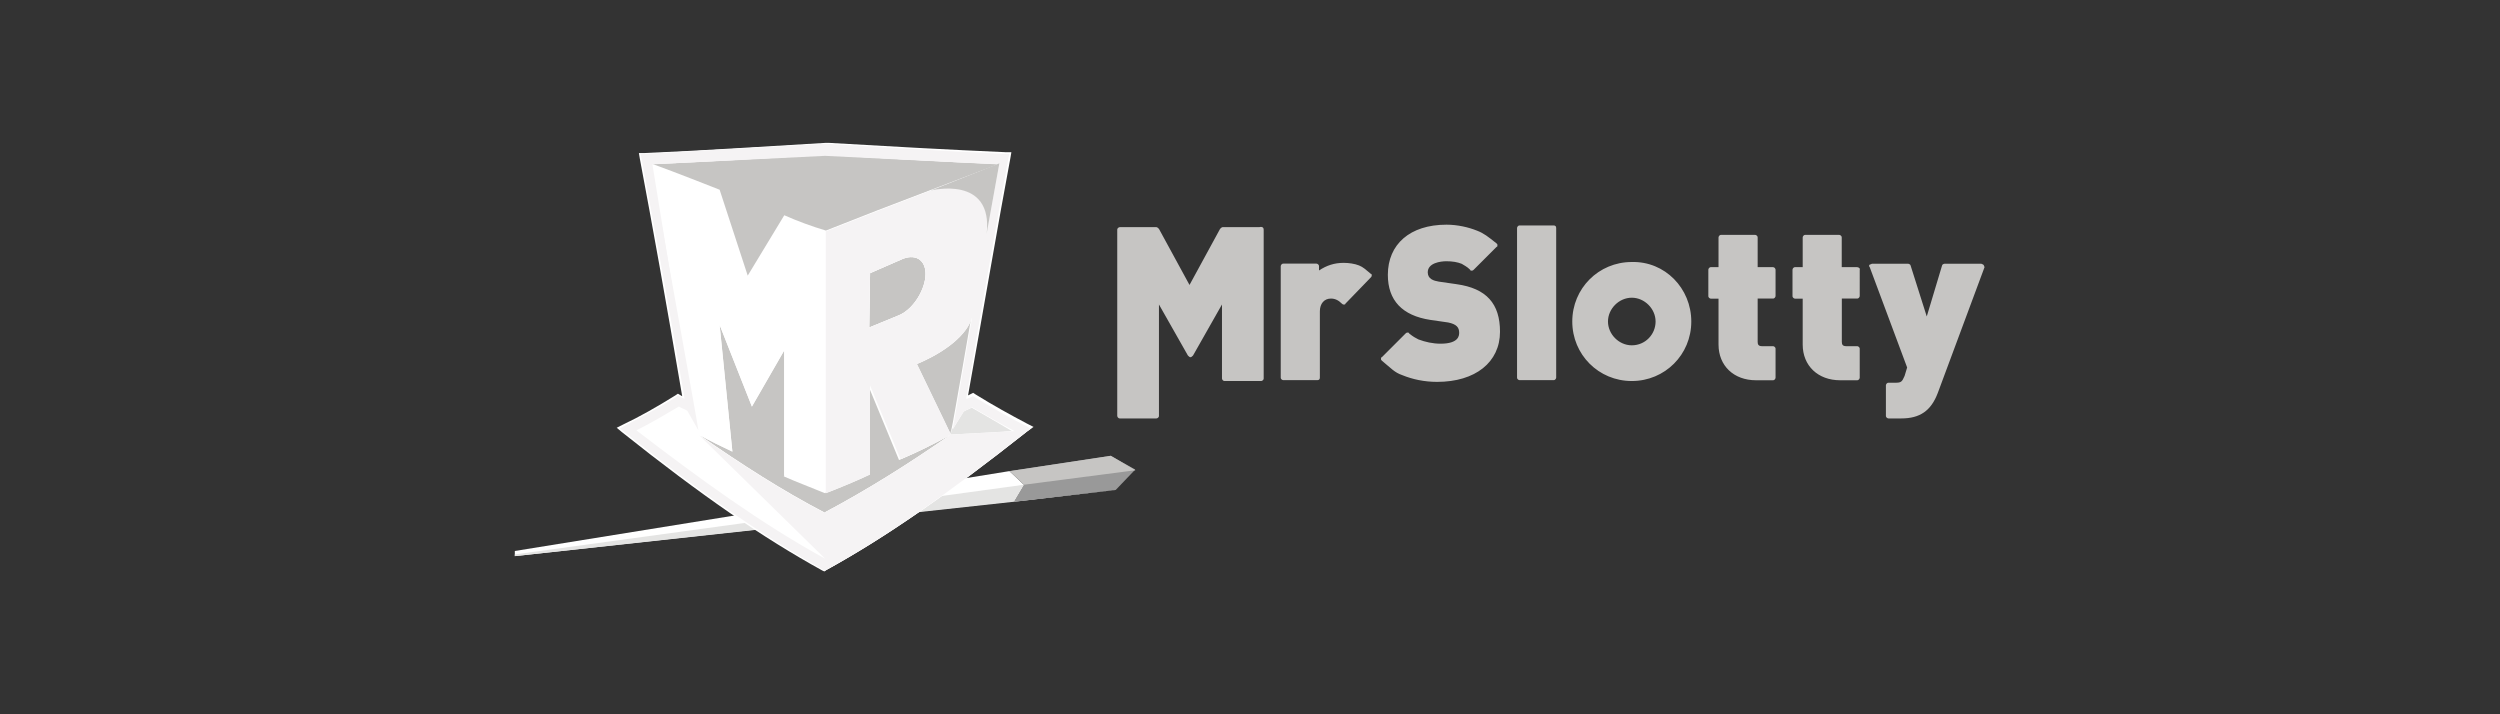 <?xml version="1.0" encoding="utf-8"?>
<!-- Generator: Adobe Illustrator 25.1.0, SVG Export Plug-In . SVG Version: 6.00 Build 0)  -->
<svg version="1.1" id="Layer_1" xmlns="http://www.w3.org/2000/svg" xmlns:xlink="http://www.w3.org/1999/xlink" x="0px" y="0px"
	 viewBox="0 0 350 100" style="enable-background:new 0 0 350 100;" xml:space="preserve">
<rect x="0" y="0" width="350" height="100" fill="#333333" stroke="none"/>
<style type="text/css">
	.st0{fill:#C7C7C7;}
	.st1{fill:#53ADE5;}
	.st2{fill:#FFFFFF;}
	.st3{fill:#2755A2;}
	.st4{fill:#E4E4E3;}
	.st5{fill:#F5F3F4;}
	.st6{fill:#C6C5C3;}
	.st7{fill:#999999;}
</style>
<g id="g10_2_" transform="matrix(1.333,0,0,-1.333,0,93.333)">
	<g id="g12_2_" transform="scale(0.1)">
		<path id="path14_2_" class="st6" d="M1327.2,458.9V302.7c0-1.8-1.8-2.7-2.7-2.7h-38.4c-1.8,0-2.7,1.8-2.7,2.7v77.7l-30.4-53.6
			c-0.9-0.9-1.8-1.8-2.7-1.8s-1.8,0.9-2.7,1.8l-30.4,53.6v-117c0-1.8-1.8-2.7-2.7-2.7h-38.4c-1.8,0-2.7,1.8-2.7,2.7v195.5
			c0,1.8,1.8,2.7,2.7,2.7h38.4c0.9,0,1.8-0.9,2.7-1.8l32.1-58.9l32.1,58.9c0.9,0.9,1.8,1.8,2.7,1.8h38.4
			C1326.3,462.5,1327.2,460.7,1327.2,458.9z M1409.4,381.2c0.9-0.9,1.8-0.9,1.8-0.9c0.9,0,1.8,0,1.8,0.9l26.8,27.7
			c0.9,0.9,0.9,1.8,0.9,1.8c0,0.9,0,1.8-0.9,1.8c-5.4,4.5-8,7.1-12.5,8.9c-4.5,1.8-10.7,2.7-16.1,2.7c-9.8,0-17.9-2.7-25.9-8v4.5
			c0,1.8-1.8,2.7-2.7,2.7h-34.8c-1.8,0-2.7-1.8-2.7-2.7v-117c0-1.8,1.8-2.7,2.7-2.7h35.7c1.8,0,2.7,0.9,2.7,2.7v69.6
			c0,8,4.5,13.4,11.6,13.4C1402.2,386.6,1405.8,384.8,1409.4,381.2L1409.4,381.2"/>
		<path id="path16_2_" class="st6" d="M1575.4,351.8c0-32.1-25.9-52.7-66.1-52.7c-13.4,0-25.9,2.7-36.6,7.1
			c-8,2.7-11.6,7.1-21.4,15.2c-0.9,0.9-0.9,0.9-0.9,1.8s0,1.8,0.9,1.8l25,25c0.9,0.9,1.8,0.9,1.8,0.9c0.9,0,1.8,0,1.8-0.9
			c4.5-3.6,6.3-4.5,9.8-6.3c7.1-2.7,15.2-4.5,23.2-4.5c19.6,0,19.6,8.9,19.6,11.6c0,5.4-2.7,8.9-11.6,10.7l-18.7,2.7
			c-29.5,4.5-44.6,20.5-44.6,47.3c0,32.1,23.2,52.7,61.6,52.7c11.6,0,23.2-2.7,32.1-6.3c7.1-2.7,11.6-6.3,20.5-13.4
			c0.9-0.9,0.9-0.9,0.9-1.8c0-0.9,0-1.8-0.9-1.8l-24.1-24.1c-0.9-0.9-1.8-0.9-1.8-0.9c-0.9,0-1.8,0-1.8,0.9
			c-3.6,3.6-6.2,4.5-8.9,6.3c-4.5,1.8-9.8,2.7-16.1,2.7c-6.2,0-19.6-1.8-19.6-11.6c0-7.1,6.3-8.9,11.6-9.8l18.7-2.7
			C1561.2,397.3,1575.4,381.2,1575.4,351.8L1575.4,351.8z M2082.6,422.3c-0.9,0.9-1.8,0.9-2.7,0.9h-37.5c-0.9,0-2.7-0.9-2.7-1.8
			l-16.1-53.6l-17,53.6c0,0.9-1.8,1.8-2.7,1.8h-37.5c-0.9,0-1.8-0.9-2.7-0.9c-0.9-0.9-0.9-1.8,0-2.7l39.3-105.4l-2.7-8.9
			c-2.7-6.2-3.6-7.1-9.8-7.1h-7.1c-1.8,0-2.7-1.8-2.7-2.7v-32.1c0-1.8,1.8-2.7,2.7-2.7h13.4c19.6,0,31.3,8,38.4,26.8l49.1,132.1
			C2083.5,421.4,2083.5,422.3,2082.6,422.3L2082.6,422.3z M1950.4,419.6h-16.1v31.2c0,1.8-1.8,2.7-2.7,2.7H1896
			c-1.8,0-2.7-1.8-2.7-2.7v-31.2h-8c-1.8,0-2.7-1.8-2.7-2.7v-27.7c0-1.8,1.8-2.7,2.7-2.7h8v-48.2c0-22.3,16.1-37.5,39.3-37.5h17.9
			c1.8,0,2.7,1.8,2.7,2.7v30.4c0,1.8-1.8,2.7-2.7,2.7h-11.6c-3.6,0-4.5,1.8-4.5,4.5v45.5h16.1c1.8,0,2.7,1.8,2.7,2.7V417
			C1954,417.9,1952.2,419.6,1950.4,419.6L1950.4,419.6z M1631.7,463.4H1596c-1.8,0-2.7-1.8-2.7-2.7V303.6c0-1.8,1.8-2.7,2.7-2.7
			h35.7c1.8,0,2.7,1.8,2.7,2.7v157.1C1634.4,462.5,1633.5,463.4,1631.7,463.4z M1776.3,362.5c0-34.8-27.7-62.5-62.5-62.5
			s-62.5,27.7-62.5,62.5c0,34.8,27.7,62.5,62.5,62.5C1748.7,425.9,1776.3,397.3,1776.3,362.5L1776.3,362.5z M1738.8,362.5
			c0,13.4-11.6,25-25,25c-13.4,0-25-11.6-25-25c0-13.4,11.6-25,25-25C1728.1,337.5,1738.8,349.1,1738.8,362.5z M1862.1,419.6H1846
			v31.2c0,1.8-1.8,2.7-2.7,2.7h-35.7c-1.8,0-2.7-1.8-2.7-2.7v-31.2h-8c-1.8,0-2.7-1.8-2.7-2.7v-27.7c0-1.8,1.8-2.7,2.7-2.7h8v-48.2
			c0-22.3,16.1-37.5,39.3-37.5h17.9c1.8,0,2.7,1.8,2.7,2.7v30.4c0,1.8-1.8,2.7-2.7,2.7h-11.6c-3.6,0-4.5,1.8-4.5,4.5v45.5h16.1
			c1.8,0,2.7,1.8,2.7,2.7V417C1864.7,417.9,1863.8,419.6,1862.1,419.6L1862.1,419.6"/>
		<path id="path18_2_" class="st2" d="M1075.5,191.1l-15.2,14.3l-519.6-83.9v-5.4l631.3,69.6l-107.1-12.5L1075.5,191.1"/>
		<path id="path20_2_" class="st7" d="M1166.5,221.4l-106.3-16.1l15.2-14.3l-10.7-17.9l107.1,12.5l20.5,21.4L1166.5,221.4"/>
		<path id="path22_2_" class="st4" d="M1075.5,191.1l-534.8-73.2v-1.8l524.1,57.1L1075.5,191.1"/>
		<path id="path24_2_" class="st6" d="M1060.3,205.4l15.2-14.3l117,15.2l-25.9,15.2L1060.3,205.4"/>
		<path id="path26_2_" class="st2" d="M863.8,100.9c-61.6,33.9-126.8,78.6-210.7,145.5l-5.4,4.5l7.1,3.6c17,8,35.7,18.7,54.5,30.4
			l2.7,1.8l4.5-2.7c-17,100-31.3,179.5-44.6,250l-0.9,5.4h5.4c63.4,2.7,128.6,7.1,190.2,10.7l0,0h4.5c60.7-3.6,124.1-7.1,185.7-9.8
			h5.4l-0.9-5.4c-13.4-71.4-26.8-150.9-44.6-250l5.4,2.7l2.7-1.8c18.7-11.6,36.6-21.4,53.6-30.4l7.1-3.6l-6.3-4.5
			c-84.8-67-149.1-111.6-210.7-145.5l-2.7-1.8L863.8,100.9"/>
		<path id="path28_2_" class="st2" d="M864.7,103.6c-60.7,33.9-125.9,78.6-209.8,144.6l-2.7,2.7l3.6,2.7c17,8,35.7,18.8,54.5,30.4
			l1.8,0.9l7.1-3.6v0.9c-17.9,100.9-32.1,182.1-45.5,253.6l-0.9,2.7h2.7c63.4,2.7,128.6,7.1,190.2,10.7h5.4
			c60.7-3.6,124.1-7.1,185.7-9.8h2.7l-0.9-2.7c-13.4-72.3-27.7-152.7-44.6-253.6v-0.9l7.1,3.6l0.9-0.9
			c18.8-11.6,37.5-21.4,54.5-30.4l3.6-2.7l-2.7-2.7c-84.8-67-150-111.6-210.7-145.5l-1.8-0.9V103.6"/>
		<path id="path30_2_" class="st6" d="M998.7,243.8c-43.8-30.4-87.5-58-133-82.1v20.5c16.1,6.2,31.2,12.5,46.4,19.6v92.9l32.1-77.7
			C963,225,980.8,233.9,998.7,243.8L998.7,243.8"/>
		<path id="path32_2_" class="st6" d="M971.9,408.9c-1.8-16.1-14.3-34.8-28.6-40.2l-30.4-12.5l0.9,57.1l34.8,15.2
			C963,433.9,973.7,425.9,971.9,408.9L971.9,408.9"/>
		<path id="path34_2_" class="st4" d="M1020.1,272.3c-2.7-1.8-6.3-2.7-8.9-4.5l0,0l-11.6-18.8l-1.8-7.1l65.2,5.4
			C1049.6,255.4,1035.3,263.4,1020.1,272.3L1020.1,272.3"/>
		<path id="path36_2_" class="st6" d="M1020.1,367c-8-30.4-58-49.1-58-49.1l35.7-74.1l1.8,7.1C1000.4,252.7,1020.1,367,1020.1,367
			L1020.1,367"/>
		<path id="path38_2_" class="st6" d="M822.8,200c14.3-6.3,28.6-11.6,43.8-17.9v-20.5c-44.6,23.2-87.5,50.9-131.3,81.2
			c11.6-6.3,22.3-11.6,33.9-17l-13.4,133l33.9-85.7l33.9,58.9V200H822.8"/>
		<path id="path40_2_" class="st2" d="M822.8,474.1l-38.4-63.4l-29.5,90.2c-11.6,4.5-42.9,16.1-72.3,27.7
			c16.1-88.4,50-279.5,50-279.5L721,268.7l0,0c-2.7,1.8-6.3,2.7-8.9,4.5c-15.2-8.9-29.5-17-44.6-25c64.3-50,131.3-97.3,198.2-134.8
			L735.3,242.9c11.6-6.3,22.3-11.6,33.9-17l-13.4,133l33.9-85.7l33.9,58.9V200.9c14.3-6.3,28.6-11.6,43.7-17.9v274.1
			C852.2,463.4,838,468.7,822.8,474.1L822.8,474.1"/>
		<path id="path42_2_" class="st6" d="M866.5,537.5c-60.7-2.7-121.4-7.1-183-8.9c29.5-10.7,60.7-23.2,72.3-27.7l29.5-90.2l38.4,63.4
			c14.3-6.3,28.6-11.6,43.7-16.1c17.9,7.1,36.6,14.3,54.5,21.4l128.6,49.1C988,530.4,927.2,533.9,866.5,537.5L866.5,537.5"/>
		<path id="path44_2_" class="st2" d="M1078.1,252.7c-17,8-34.8,18.7-54.5,30.4l-1.8,0.9c0,0-5.4-2.7-7.1-2.7
			c17,100,31.2,180.4,44.6,253.6l0.9,3.6h-3.6c-63.4,2.7-128.6,7.1-190.2,10.7c-62.5-3.6-126.8-7.1-190.2-10.7h-3.6l0.9-3.6
			c13.4-72.3,28.6-153.6,45.5-253.6c-2.7,0.9-7.1,3.6-7.1,3.6l-1.8-1.8c-18.7-11.6-37.5-21.4-54.5-30.4l-4.5-2.7l3.6-2.7
			c83.9-67,148.2-110.7,209.8-145.5l1.8-0.9l1.8,0.9c61.6,33.9,125.9,78.6,210.7,145.5l3.6,2.7L1078.1,252.7z M998.7,243.8
			c-43.8-30.4-87.5-58-133-82.1c-44.6,23.2-87.5,50.9-131.2,81.2l132.1-129.5c-67,36.6-133,84.8-198.2,134.8
			c14.3,7.1,29.5,16.1,44.6,25c2.7-1.8,6.3-2.7,8.9-4.5l0,0l11.6-20.5c0,2.7-34.8,194.6-50,279.5c60.7,2.7,121.4,6.2,183,9.8
			c60.7-3.6,121.4-7.1,183-9.8l-13.4-73.2c0,0,0,0,0,0.9l0,0c7.1,62.5-58.9,44.6-58.9,44.6l0,0l-55.4-21.4
			c-17.9-7.1-36.6-14.3-54.5-21.4v-275c16.1,6.2,31.3,12.5,46.4,19.6v93.8l32.1-77.7C963,225,980.8,233.9,998.7,243.8L963,317.9
			c0,0,49.1,18.8,58,49.1c0,0-19.6-114.3-20.5-117.9l11.6,18.8l0,0c2.7,1.8,6.3,2.7,8.9,4.5c15.2-8.9,29.5-17,44.6-25L998.7,243.8z
			 M971.9,408.9c-1.8-16.1-14.3-34.8-28.6-40.2l-30.4-12.5l0.9,57.1l34.8,15.2C963,433.9,973.7,425.9,971.9,408.9L971.9,408.9"/>
		<path id="path46_2_" class="st5" d="M1078.1,252.7c-17,8-34.8,18.7-54.5,30.4l-1.8,0.9c0,0-5.4-2.7-7.1-2.7
			c17,100,31.2,180.4,44.6,253.6l0.9,3.6h-3.6c-63.4,2.7-128.6,7.1-190.2,10.7c-62.5-3.6-126.8-7.1-190.2-10.7h-3.6l0.9-3.6
			c13.4-72.3,28.6-153.6,45.5-253.6c-2.7,0.9-7.1,3.6-7.1,3.6l-1.8-1.8c-18.7-11.6-37.5-21.4-54.5-30.4l-4.5-2.7l3.6-2.7
			c83.9-67,148.2-110.7,209.8-145.5l1.8-0.9l1.8,0.9c61.6,33.9,125.9,78.6,210.7,145.5l3.6,2.7L1078.1,252.7z M998.7,243.8
			c-43.8-30.4-87.5-58-133-82.1c-44.6,23.2-87.5,50.9-131.2,81.2l132.1-129.5c-67,36.6-133,84.8-198.2,134.8
			c14.3,7.1,29.5,16.1,44.6,25c2.7-1.8,6.3-2.7,8.9-4.5l0,0l11.6-20.5c0,2.7-34.8,194.6-50,279.5c60.7,2.7,121.4,6.2,183,9.8
			c60.7-3.6,121.4-7.1,183-9.8l-13.4-73.2c0,0,0,0,0,0.9l0,0c7.1,62.5-58.9,44.6-58.9,44.6l0,0l-55.4-21.4
			c-17.9-7.1-36.6-14.3-54.5-21.4v-275c16.1,6.2,31.3,12.5,46.4,19.6v93.8l32.1-77.7C963,225,980.8,233.9,998.7,243.8L963,317.9
			c0,0,49.1,18.8,58,49.1c0,0-19.6-114.3-20.5-117.9l11.6,18.8l0,0c2.7,1.8,6.3,2.7,8.9,4.5c15.2-8.9,29.5-17,44.6-25L998.7,243.8z
			 M971.9,408.9c-1.8-16.1-14.3-34.8-28.6-40.2l-30.4-12.5l0.9,57.1l34.8,15.2C963,433.9,973.7,425.9,971.9,408.9L971.9,408.9"/>
		<path id="path48_2_" class="st6" d="M1036.2,454.5L1036.2,454.5L1036.2,454.5c7.1,62.5-58.9,45.5-58.9,45.5l72.3,28.6
			L1036.2,454.5"/>
		<path id="path50_2_" class="st5" d="M679.9,533l178.6,11.6l192-12.5l-3.6-4.5l-180.4,8.9l-181.3-8.9l24.1-148.2l-29.5,146.4V533"
			/>
	</g>
</g>
</svg>
